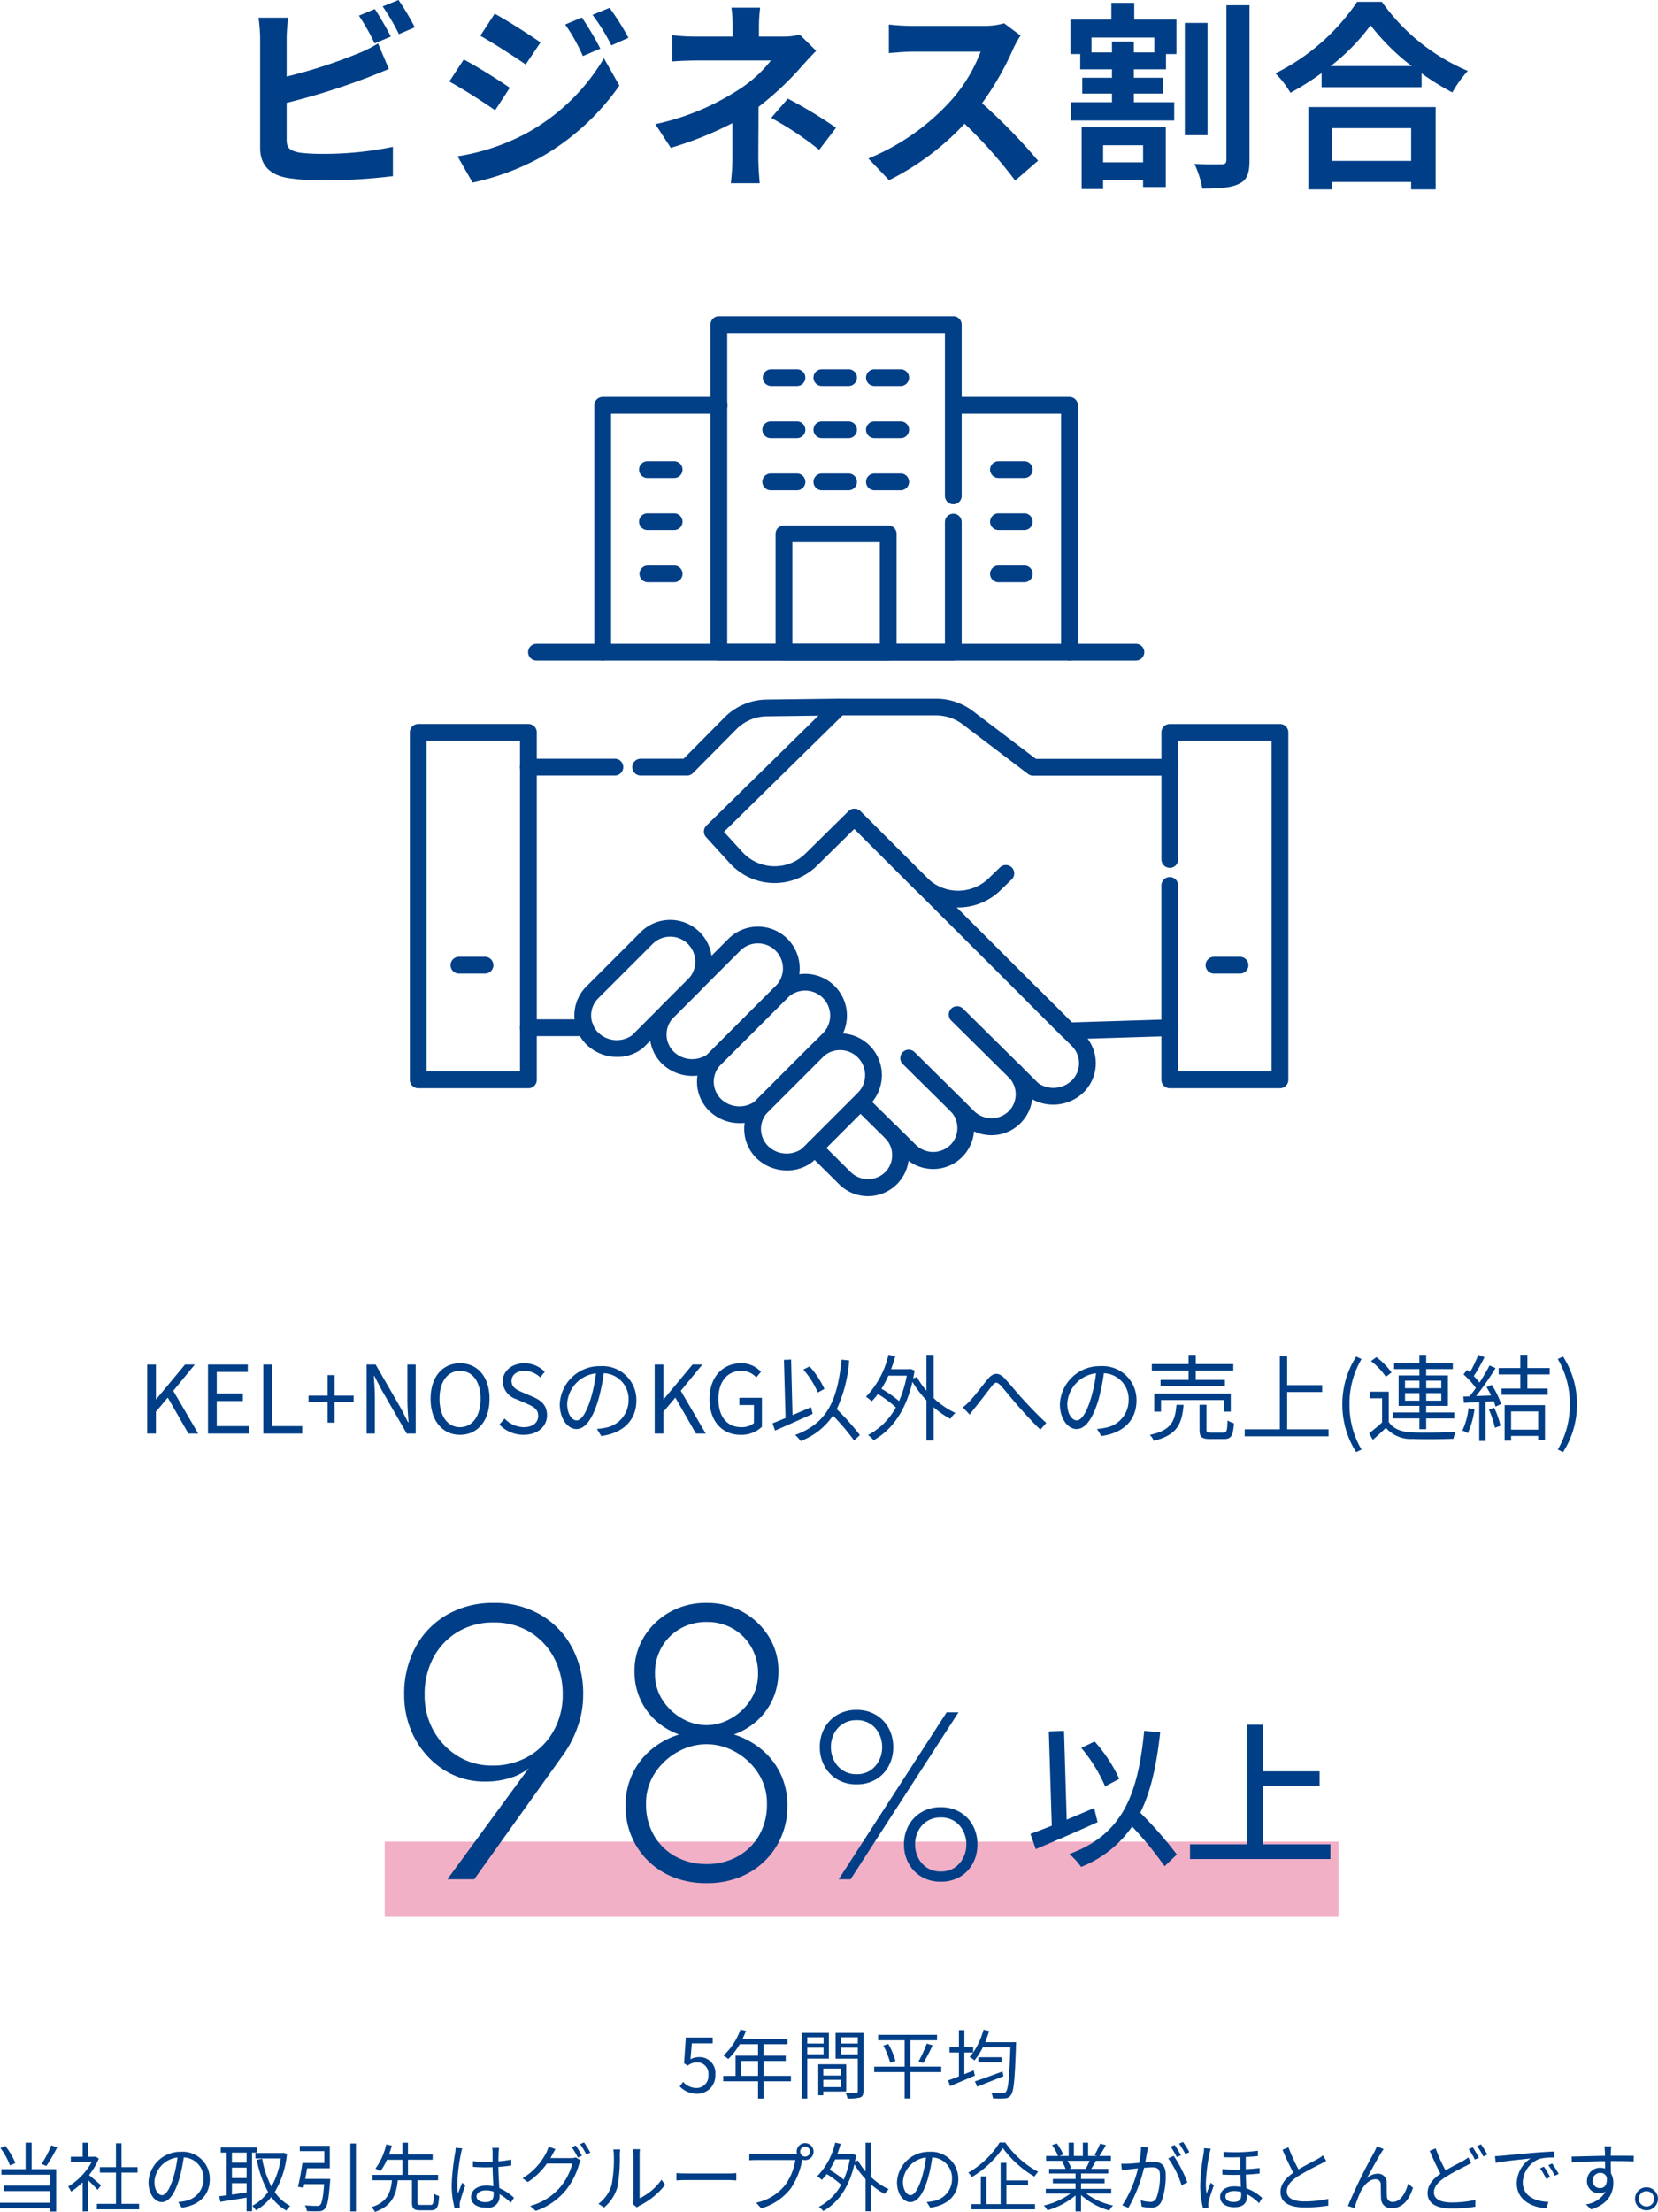 <svg xmlns="http://www.w3.org/2000/svg" xmlns:xlink="http://www.w3.org/1999/xlink" width="264.216" height="352.345" viewBox="0 0 264.216 352.345">
  <defs>
    <clipPath id="clip-path">
      <rect id="長方形_947" data-name="長方形 947" width="140" height="140.186" fill="#013f87"/>
    </clipPath>
  </defs>
  <g id="グループ_2791" data-name="グループ 2791" transform="translate(-4414.688 -11624.64)">
    <path id="パス_1911" data-name="パス 1911" d="M-73.024-21.536c-.608-1.184-1.76-3.2-2.56-4.384l-2.528,1.056a35.452,35.452,0,0,1,2.5,4.416Zm-16.608,10.56a110.455,110.455,0,0,0,12.544-3.9c1.056-.384,2.5-.992,3.744-1.5l-1.728-4.064A20.7,20.7,0,0,1-78.56-18.72a80.7,80.7,0,0,1-11.072,3.552v-6.048a24.42,24.42,0,0,1,.256-3.328h-4.736a26.924,26.924,0,0,1,.256,3.328v17.44c0,2.752,1.6,4.288,4.384,4.768a35.122,35.122,0,0,0,5.376.384A90.932,90.932,0,0,0-72.7.7V-3.968A54.211,54.211,0,0,1-83.84-2.848a29.929,29.929,0,0,1-3.712-.192c-1.44-.288-2.08-.64-2.08-2.016Zm15.3-15.36a33.927,33.927,0,0,1,2.592,4.416l2.528-1.088a39.842,39.842,0,0,0-2.592-4.352Zm31.744,1.76-2.656,1.12a28.9,28.9,0,0,1,2.816,5.024l2.784-1.184A48.166,48.166,0,0,0-42.592-24.576Zm4.416-1.536-2.72,1.12a30.749,30.749,0,0,1,3.008,4.864l2.72-1.216A41.15,41.15,0,0,0-38.176-26.112Zm-18.3.928-2.3,3.52c2.112,1.184,5.44,3.328,7.232,4.576l2.368-3.52C-50.848-21.76-54.368-24.032-56.48-25.184ZM-62.4-2.464-60,1.728A40.245,40.245,0,0,0-49.312-2.208a38.6,38.6,0,0,0,12.7-11.52l-2.464-4.352a32.394,32.394,0,0,1-12.448,12A34.316,34.316,0,0,1-62.4-2.464Zm.992-15.424-2.3,3.52c2.144,1.152,5.472,3.3,7.3,4.576l2.336-3.584C-55.712-14.528-59.232-16.736-61.408-17.888Zm53.536-3.968a9.592,9.592,0,0,1-2.656.32h-3.84V-23.2a26.227,26.227,0,0,1,.192-2.944h-4.576A20.672,20.672,0,0,1-18.56-23.2v1.664H-24.1a30.1,30.1,0,0,1-4.1-.224v4.192c.992-.1,3.008-.16,4.16-.16h11.584a20.58,20.58,0,0,1-5.376,4.8A39.435,39.435,0,0,1-30.88-7.584l2.464,3.776a56.186,56.186,0,0,0,9.824-3.936v5.472a36.863,36.863,0,0,1-.256,4.1h4.608c-.1-.992-.224-2.816-.224-4.1,0-2.016.032-5.5.032-8.064a48.29,48.29,0,0,0,6.72-6.272c.672-.768,1.664-1.856,2.464-2.656Zm-4.544,13.28A50.33,50.33,0,0,1-4.768-3.488l2.688-3.52a72.135,72.135,0,0,0-7.68-4.64ZM24.7-23.648a11.553,11.553,0,0,1-3.328.416H10.112a35.751,35.751,0,0,1-3.776-.224v4.544c.672-.032,2.432-.224,3.776-.224H20.96a24.794,24.794,0,0,1-4.768,7.84A36.254,36.254,0,0,1,3.072-2.112l3.3,3.456A42.151,42.151,0,0,0,18.4-7.648a72.972,72.972,0,0,1,8.064,9.056L30.112-1.76a89.959,89.959,0,0,0-8.928-9.152,47.048,47.048,0,0,0,5.024-8.8,15.12,15.12,0,0,1,1.12-1.984ZM46.848-4.224V-1.5H40.48v-2.72ZM37.056,2.752H40.48V1.344h6.368V2.432h3.616v-9.5H37.056ZM48.64-19.008H45.376v-1.728H41.888v1.728H38.624v-2.368H48.64Zm-3.2-7.9H41.792v2.656H35.264v5.5h1.568v2.432h5.056v1.344H37.152v2.528h4.736v1.376H35.36V-8.16H51.808v-2.912H45.376v-1.376h4.672v-2.528H45.376V-16.32H50.5v-2.432H52.16v-5.5H45.44Zm11.68,3.2H53.5V-5.824H57.12Zm3.008-2.816v24.64c0,.512-.224.7-.768.7-.64,0-2.464.032-4.32-.064a15.588,15.588,0,0,1,1.248,3.936c2.624,0,4.608-.128,5.856-.768,1.28-.608,1.664-1.664,1.664-3.776V-26.528ZM89.568-6.944v5.216H76.928V-6.944ZM73.184,2.816h3.744V1.632h12.64V2.816h3.9V-10.3H73.184Zm3.552-19.648a32.7,32.7,0,0,0,6.368-6.5,35.055,35.055,0,0,0,6.56,6.5Zm4.224-10.24A33.877,33.877,0,0,1,67.936-15.68a15.54,15.54,0,0,1,2.4,3.1,44.585,44.585,0,0,0,4.96-3.136v2.24H91.232V-15.68a38.383,38.383,0,0,0,4.9,3.04,18.6,18.6,0,0,1,2.464-3.424A32.146,32.146,0,0,1,84.9-27.072Z" transform="translate(4550 11652)" fill="#003f87"/>
    <g id="icon" transform="translate(4480 11675)">
      <g id="グループ_2110" data-name="グループ 2110" transform="translate(0 0)" clip-path="url(#clip-path)">
        <path id="パス_1332" data-name="パス 1332" d="M18.894,106.665H1.336A1.336,1.336,0,0,1,0,105.329V49.975a1.336,1.336,0,0,1,1.336-1.336H18.894a1.336,1.336,0,0,1,1.336,1.336v55.355a1.336,1.336,0,0,1-1.336,1.336M2.671,103.994H17.558V51.312H2.671Z" transform="translate(0 16.329)" fill="#013f87"/>
        <path id="パス_1333" data-name="パス 1333" d="M108.561,106.665H91a1.336,1.336,0,0,1-1.336-1.336V74.4a1.336,1.336,0,1,1,2.671,0v29.59h14.885V51.311H92.34v18.94a1.336,1.336,0,0,1-2.671,0V49.976A1.335,1.335,0,0,1,91,48.64h17.557a1.335,1.335,0,0,1,1.336,1.336v55.353a1.335,1.335,0,0,1-1.336,1.336" transform="translate(30.103 16.329)" fill="#013f87"/>
        <path id="パス_1334" data-name="パス 1334" d="M57.138,113.37a6.478,6.478,0,0,1-4.614-1.911l-4.853-4.815a1.336,1.336,0,1,1,1.882-1.9l4.857,4.819a3.941,3.941,0,0,0,5.452,0,3.854,3.854,0,0,0,0-5.45,1.336,1.336,0,0,1,1.883-1.9l3.047,3.011a3.941,3.941,0,0,0,5.456.007,3.836,3.836,0,0,0,.095-5.343,1.336,1.336,0,0,1,1.923-1.854l1.825,1.826a3.948,3.948,0,0,0,5.45,0,3.827,3.827,0,0,0,.065-5.376,1.336,1.336,0,0,1,1.913-1.865l2.749,2.748a4.233,4.233,0,0,0,5.371-.45,3.858,3.858,0,0,0,0-5.45l-7.334-7.321a1.336,1.336,0,0,1,1.887-1.89l7.336,7.322a6.524,6.524,0,0,1,0,9.227,6.968,6.968,0,0,1-8.223,1.125,6.542,6.542,0,0,1-9.271,5.11A6.532,6.532,0,0,1,63.6,107.734a6.528,6.528,0,0,1-6.465,5.637" transform="translate(15.872 26.815)" fill="#013f87"/>
        <path id="パス_1335" data-name="パス 1335" d="M23.524,86.536H14.48a1.336,1.336,0,1,1,0-2.671h9.044a1.336,1.336,0,1,1,0,2.671" transform="translate(4.413 28.154)" fill="#013f87"/>
        <path id="パス_1336" data-name="パス 1336" d="M28.224,55.455H14.48a1.336,1.336,0,1,1,0-2.671H28.224a1.336,1.336,0,1,1,0,2.671" transform="translate(4.413 17.72)" fill="#013f87"/>
        <path id="パス_1337" data-name="パス 1337" d="M35.263,57.862H27.9a1.336,1.336,0,1,1,0-2.671h6.8l6.522-6.578a9.58,9.58,0,0,1,6.724-2.852l11.521-.146a1.364,1.364,0,0,1,1.353,1.318,1.336,1.336,0,0,1-1.32,1.353l-11.521.146a6.922,6.922,0,0,0-4.861,2.061l-6.914,6.974a1.332,1.332,0,0,1-.948.4" transform="translate(8.919 15.314)" fill="#013f87"/>
        <path id="パス_1338" data-name="パス 1338" d="M58.882,100.112a1.335,1.335,0,0,1-.936-.383l-4.532-4.457a1.336,1.336,0,0,1,1.874-1.9l4.531,4.457a1.336,1.336,0,0,1-.936,2.288" transform="translate(17.798 31.216)" fill="#013f87"/>
        <path id="パス_1339" data-name="パス 1339" d="M67.551,97.771a1.33,1.33,0,0,1-.939-.386l-7.7-7.614a1.336,1.336,0,1,1,1.879-1.9l7.7,7.614a1.336,1.336,0,0,1-.939,2.285" transform="translate(19.644 29.37)" fill="#013f87"/>
        <path id="パス_1340" data-name="パス 1340" d="M74.867,94.1a1.33,1.33,0,0,1-.939-.386l-9.252-9.144a1.336,1.336,0,0,1,1.878-1.9l9.254,9.146a1.336,1.336,0,0,1-.94,2.285" transform="translate(21.579 27.624)" fill="#013f87"/>
        <path id="パス_1341" data-name="パス 1341" d="M35.443,96.585A6.96,6.96,0,0,1,30.535,94.6a6.533,6.533,0,0,1,0-9.227l10.62-10.62a6.656,6.656,0,0,1,9.413,9.414L39.629,95.1a1.079,1.079,0,0,1-.108.1,6.494,6.494,0,0,1-4.078,1.384m3.242-2.426h0Zm7.178-18.685a3.971,3.971,0,0,0-2.818,1.166L32.424,87.259a3.86,3.86,0,0,0,0,5.45,4.233,4.233,0,0,0,5.372.45L48.68,82.276a3.983,3.983,0,0,0-2.817-6.8" transform="translate(9.611 24.441)" fill="#013f87"/>
        <path id="パス_1342" data-name="パス 1342" d="M26.447,93.824a6.958,6.958,0,0,1-4.907-1.986,6.525,6.525,0,0,1,0-9.228L30.2,73.947a6.656,6.656,0,0,1,9.413,9.413l-8.983,8.984a1.051,1.051,0,0,1-.108.1,6.486,6.486,0,0,1-4.078,1.384m8.462-19.153a3.972,3.972,0,0,0-2.817,1.165L23.428,84.5a3.855,3.855,0,0,0,0,5.451,4.236,4.236,0,0,0,5.372.45l8.927-8.928a3.982,3.982,0,0,0-2.818-6.8" transform="translate(6.589 24.172)" fill="#013f87"/>
        <path id="パス_1343" data-name="パス 1343" d="M41.076,102.217a6.951,6.951,0,0,1-4.906-1.988,6.524,6.524,0,0,1,0-9.227L46.789,80.383A6.656,6.656,0,1,1,56.2,89.8L45.263,100.735a1.235,1.235,0,0,1-.107.1,6.49,6.49,0,0,1-4.079,1.384m7.6-19.945L38.059,92.891a3.854,3.854,0,0,0,0,5.45,4.232,4.232,0,0,0,5.371.45L54.315,87.907a3.985,3.985,0,1,0-5.637-5.635" transform="translate(11.501 26.332)" fill="#013f87"/>
        <path id="パス_1344" data-name="パス 1344" d="M46.71,107.359a6.953,6.953,0,0,1-4.906-1.986,6.524,6.524,0,0,1,0-9.227l8.662-8.663A6.656,6.656,0,0,1,59.879,96.9L50.9,105.879c-.035.033-.071.067-.108.1a6.484,6.484,0,0,1-4.078,1.384M55.174,88.2a3.959,3.959,0,0,0-2.82,1.167l-8.662,8.662a3.857,3.857,0,0,0,0,5.45,4.232,4.232,0,0,0,5.371.45l8.929-8.927a3.985,3.985,0,0,0-2.818-6.8" transform="translate(13.393 28.715)" fill="#013f87"/>
        <path id="パス_1345" data-name="パス 1345" d="M93.172,99.878a1.339,1.339,0,0,1-.944-.39L59.056,66.364l-5.971,5.885a9.637,9.637,0,0,1-13.85-.4l-3.8-4.165a1.335,1.335,0,0,1,.052-1.854L55.7,46a1.337,1.337,0,0,1,.935-.382H72.1a9.7,9.7,0,0,1,5.822,1.958l10.071,7.635H109.33a1.336,1.336,0,1,1,0,2.671H87.543a1.337,1.337,0,0,1-.807-.271L76.307,49.7A7,7,0,0,0,72.1,48.286H57.178l-18.9,18.549,2.933,3.212a6.968,6.968,0,0,0,10.008.293l6.91-6.809a1.335,1.335,0,0,1,1.881.005l33.7,33.653,15.58-.484a1.336,1.336,0,1,1,.084,2.67l-16.158.5h-.041" transform="translate(11.778 15.314)" fill="#013f87"/>
        <path id="パス_1346" data-name="パス 1346" d="M69.906,74.471a9.615,9.615,0,0,1-6.813-2.8L52.429,61.021a1.336,1.336,0,0,1,1.887-1.89L64.98,69.781a7,7,0,0,0,9.763.083L76.574,68.1a1.335,1.335,0,1,1,1.854,1.921L76.6,71.786a9.608,9.608,0,0,1-6.692,2.685" transform="translate(17.469 19.72)" fill="#013f87"/>
        <path id="パス_1347" data-name="パス 1347" d="M100.453,79.076H96.3a1.336,1.336,0,1,1,0-2.671h4.151a1.336,1.336,0,0,1,0,2.671" transform="translate(31.881 25.65)" fill="#013f87"/>
        <path id="パス_1348" data-name="パス 1348" d="M10.318,79.076H6.167a1.336,1.336,0,0,1,0-2.671h4.151a1.336,1.336,0,1,1,0,2.671" transform="translate(1.622 25.65)" fill="#013f87"/>
        <path id="パス_1349" data-name="パス 1349" d="M74.566,54.86H37.2a1.336,1.336,0,0,1-1.336-1.336V1.336A1.336,1.336,0,0,1,37.2,0H74.566A1.336,1.336,0,0,1,75.9,1.336V28.6a1.336,1.336,0,1,1-2.671,0V2.671H38.537V52.189H73.23V32.842a1.336,1.336,0,1,1,2.671,0V53.525a1.336,1.336,0,0,1-1.336,1.336" transform="translate(12.041 0)" fill="#013f87"/>
        <path id="パス_1350" data-name="パス 1350" d="M83.684,51.626a1.336,1.336,0,0,1-1.336-1.336V12.306H65.175a1.336,1.336,0,0,1,0-2.671H83.684a1.336,1.336,0,0,1,1.336,1.336V50.29a1.336,1.336,0,0,1-1.336,1.336" transform="translate(21.432 3.235)" fill="#013f87"/>
        <path id="パス_1351" data-name="パス 1351" d="M23.345,51.626a1.336,1.336,0,0,1-1.336-1.336V10.971a1.336,1.336,0,0,1,1.336-1.336H41.854a1.336,1.336,0,1,1,0,2.671H24.68V50.29a1.336,1.336,0,0,1-1.336,1.336" transform="translate(7.389 3.235)" fill="#013f87"/>
        <path id="パス_1352" data-name="パス 1352" d="M61.578,46.478H44.973a1.335,1.335,0,0,1-1.336-1.336V26.3a1.334,1.334,0,0,1,1.336-1.336H61.578A1.335,1.335,0,0,1,62.914,26.3V45.142a1.336,1.336,0,0,1-1.336,1.336m-15.27-2.671H60.243V27.64H46.308Z" transform="translate(14.649 8.382)" fill="#013f87"/>
        <path id="パス_1353" data-name="パス 1353" d="M74.723,19.973H70.537a1.336,1.336,0,0,1,0-2.671h4.186a1.336,1.336,0,0,1,0,2.671" transform="translate(23.232 5.808)" fill="#013f87"/>
        <path id="パス_1354" data-name="パス 1354" d="M74.723,26.189H70.537a1.336,1.336,0,0,1,0-2.671h4.186a1.336,1.336,0,0,1,0,2.671" transform="translate(23.232 7.895)" fill="#013f87"/>
        <path id="パス_1355" data-name="パス 1355" d="M74.723,32.405H70.537a1.336,1.336,0,0,1,0-2.671h4.186a1.336,1.336,0,0,1,0,2.671" transform="translate(23.232 9.982)" fill="#013f87"/>
        <path id="パス_1356" data-name="パス 1356" d="M32.893,19.973H28.707a1.336,1.336,0,1,1,0-2.671h4.186a1.336,1.336,0,1,1,0,2.671" transform="translate(9.189 5.808)" fill="#013f87"/>
        <path id="パス_1357" data-name="パス 1357" d="M32.893,26.189H28.707a1.336,1.336,0,1,1,0-2.671h4.186a1.336,1.336,0,1,1,0,2.671" transform="translate(9.189 7.895)" fill="#013f87"/>
        <path id="パス_1358" data-name="パス 1358" d="M32.893,32.405H28.707a1.336,1.336,0,0,1,0-2.671h4.186a1.336,1.336,0,1,1,0,2.671" transform="translate(9.189 9.982)" fill="#013f87"/>
        <path id="パス_1359" data-name="パス 1359" d="M47.6,9H43.419a1.336,1.336,0,0,1,0-2.671H47.6A1.336,1.336,0,0,1,47.6,9" transform="translate(14.128 2.126)" fill="#013f87"/>
        <path id="パス_1360" data-name="パス 1360" d="M53.7,9H49.518a1.336,1.336,0,1,1,0-2.671H53.7A1.336,1.336,0,1,1,53.7,9" transform="translate(16.175 2.126)" fill="#013f87"/>
        <path id="パス_1361" data-name="パス 1361" d="M59.92,9H55.734a1.336,1.336,0,0,1,0-2.671H59.92A1.336,1.336,0,1,1,59.92,9" transform="translate(18.262 2.126)" fill="#013f87"/>
        <path id="パス_1362" data-name="パス 1362" d="M47.6,15.22H43.419a1.336,1.336,0,1,1,0-2.671H47.6a1.336,1.336,0,0,1,0,2.671" transform="translate(14.128 4.213)" fill="#013f87"/>
        <path id="パス_1363" data-name="パス 1363" d="M53.7,15.22H49.518a1.336,1.336,0,1,1,0-2.671H53.7a1.336,1.336,0,1,1,0,2.671" transform="translate(16.175 4.213)" fill="#013f87"/>
        <path id="パス_1364" data-name="パス 1364" d="M59.92,15.22H55.734a1.336,1.336,0,0,1,0-2.671H59.92a1.336,1.336,0,1,1,0,2.671" transform="translate(18.262 4.213)" fill="#013f87"/>
        <path id="パス_1365" data-name="パス 1365" d="M47.6,21.436H43.419a1.336,1.336,0,1,1,0-2.671H47.6a1.336,1.336,0,0,1,0,2.671" transform="translate(14.128 6.3)" fill="#013f87"/>
        <path id="パス_1366" data-name="パス 1366" d="M53.7,21.436H49.518a1.336,1.336,0,1,1,0-2.671H53.7a1.336,1.336,0,1,1,0,2.671" transform="translate(16.175 6.3)" fill="#013f87"/>
        <path id="パス_1367" data-name="パス 1367" d="M59.92,21.436H55.734a1.336,1.336,0,0,1,0-2.671H59.92a1.336,1.336,0,1,1,0,2.671" transform="translate(18.262 6.3)" fill="#013f87"/>
        <path id="パス_1368" data-name="パス 1368" d="M110.922,41.743H15.472a1.336,1.336,0,1,1,0-2.671h95.45a1.336,1.336,0,1,1,0,2.671" transform="translate(4.746 13.117)" fill="#013f87"/>
      </g>
    </g>
    <path id="パス_1910" data-name="パス 1910" d="M-24.2.156a2.857,2.857,0,0,0,2.88-3.024,2.51,2.51,0,0,0-2.652-2.8,2.526,2.526,0,0,0-1.308.348l.216-2.544h3.324V-8.8h-4.284L-26.3-4.68l.588.36a2.393,2.393,0,0,1,1.464-.516,1.78,1.78,0,0,1,1.824,2A1.9,1.9,0,0,1-24.294-.756a2.894,2.894,0,0,1-2.16-.972l-.54.72A3.737,3.737,0,0,0-24.2.156Zm7-2.844V-5.064h2.688v2.376Zm7.932,0h-4.344V-5.064H-10.1V-5.9h-3.516V-7.728h3.792v-.864h-7.152c.192-.408.384-.84.552-1.26l-.9-.216a10.155,10.155,0,0,1-2.7,4.14,5.523,5.523,0,0,1,.768.564A11.087,11.087,0,0,0-17.43-7.728h2.916V-5.9H-18.09v3.216h-1.968v.864h5.544V.924h.9V-1.824H-9.27Zm5.2-6.144v1H-6.666v-1ZM-6.666-6.12V-7.176h2.592V-6.12Zm3.444.684V-9.528H-7.554V.924h.888v-6.36ZM-1.29-3.852v1.116H-4.11V-3.852ZM-4.11-.9V-2.064h2.82V-.9Zm3.648.708V-4.536H-4.914V.408h.8v-.6ZM-1.3-6.108V-7.176H1.386v1.068ZM1.386-8.832v1H-1.3v-1Zm.9-.7h-4.44v4.1h3.54V-.276c0,.216-.072.288-.276.288S.162.036-.57,0A3.287,3.287,0,0,1-.258.912,6.83,6.83,0,0,0,1.758.756c.4-.156.528-.456.528-1.02Zm12.4,5.364H9.762V-8.352H14.01v-.876H4.626v.876H8.85v4.188H4v.876H8.85v4.2h.912v-4.2h4.92ZM5.466-7.524a14.043,14.043,0,0,1,1.08,2.748l.84-.288a11.5,11.5,0,0,0-1.14-2.7Zm6.36,2.784A23.561,23.561,0,0,0,13.3-7.56l-.936-.264a17.907,17.907,0,0,1-1.3,2.832ZM24.45-3.384c-1.632.6-3.324,1.224-4.4,1.572l.36.84c1.176-.456,2.736-1.08,4.188-1.656ZM20.6-5.652v.8h3.7v-.8Zm1.08-2.4a17.513,17.513,0,0,0,.636-1.788l-.9-.2A11.855,11.855,0,0,1,19.77-6.408V-7.26h-1.4V-9.972H17.5V-7.26H16v.852h1.5v3.8c-.648.252-1.248.48-1.728.648l.324.9c1.116-.468,2.58-1.08,3.948-1.668l-.192-.828c-.492.2-1,.408-1.488.6V-6.408h1.4a8.366,8.366,0,0,1-.564.7,4.7,4.7,0,0,1,.768.564,10.139,10.139,0,0,0,1.332-2.076H25.7c-.156,4.848-.348,6.684-.732,7.1a.608.608,0,0,1-.516.192,17.323,17.323,0,0,1-1.812-.084,2.169,2.169,0,0,1,.276.9A14.035,14.035,0,0,0,24.786.9a1.152,1.152,0,0,0,.972-.492c.492-.588.648-2.5.84-7.992,0-.132.012-.468.012-.468ZM-127.14,8.376a17.445,17.445,0,0,1-1.548,2.976l.768.312A25.809,25.809,0,0,0-126.2,8.7Zm-5.724,2.832a11.114,11.114,0,0,0-1.6-2.724l-.78.324a11.468,11.468,0,0,1,1.524,2.772Zm2.592-3.252h-.96V12.18h-3.852v.876h7.8V14.8h-7.4v.864h7.4v1.86h-8.028V18.4h8.028v.528h.924V12.18h-3.912Zm11.064,6.792c-.3-.264-1.356-1.188-1.908-1.632a11.131,11.131,0,0,0,1.548-2.616l-.5-.336-.156.036h-1.044V7.968h-.876V10.2h-1.884v.816h3.336a10.409,10.409,0,0,1-3.756,3.936,4.036,4.036,0,0,1,.468.8,11.894,11.894,0,0,0,1.836-1.488v4.644h.876V13.944c.54.5,1.2,1.176,1.512,1.524Zm3.264,2.952V12.72h2.556v-.864h-2.556v-3.8h-.888v3.8H-119.4v.864h2.568V17.7h-3.036v.876h6.72V17.7Zm6.456-1.38c-.516,0-1.212-.66-1.212-2.16a4.143,4.143,0,0,1,3.672-3.84,19.173,19.173,0,0,1-.66,3.2C-108.3,15.528-108.96,16.32-109.488,16.32Zm3.132,1.992c2.832-.372,4.476-2.04,4.476-4.536a4.314,4.314,0,0,0-4.56-4.368,5.075,5.075,0,0,0-5.208,4.836c0,1.956,1.068,3.18,2.124,3.18,1.1,0,2.052-1.26,2.784-3.7a25.114,25.114,0,0,0,.708-3.42,3.294,3.294,0,0,1,3.156,3.444,3.562,3.562,0,0,1-3.012,3.516,7.449,7.449,0,0,1-1.02.144Zm10.344-7.176h-2.34V9.54h2.34Zm-2.34,3.276h2.34v1.476c-.8.12-1.608.24-2.34.336Zm2.34-.816h-2.34V11.928h2.34Zm1.7-4.056V8.712h-5.82V9.54h.936v6.8c-.432.06-.828.108-1.164.144l.156.9c1.14-.192,2.676-.42,4.188-.672v2.172h.864V9.54Zm4.152.024-.168.036h-4.284v.876h4.044a13.166,13.166,0,0,1-1.488,4.488,15.456,15.456,0,0,1-1.476-4.44l-.852.156A16.712,16.712,0,0,0-92.592,15.8a7.321,7.321,0,0,1-2.52,2.22,3.428,3.428,0,0,1,.588.72,8.564,8.564,0,0,0,2.448-2.136,7.507,7.507,0,0,0,2.388,2.172,3.719,3.719,0,0,1,.636-.732,6.665,6.665,0,0,1-2.472-2.232A14.594,14.594,0,0,0-89.58,9.732Zm3.492,4.164c.108-.54.2-1.128.3-1.692h3.612V8.46H-87.54V9.3h3.912v1.9h-3.5c-.168,1.212-.456,2.8-.7,3.792l.876.144c.036-.18.084-.372.132-.576h3.156c-.156,2.16-.36,3.084-.648,3.336a.7.7,0,0,1-.528.132c-.3,0-1.092-.012-1.884-.084a2.022,2.022,0,0,1,.312.912,17.464,17.464,0,0,0,1.9.024,1.157,1.157,0,0,0,.948-.384c.432-.408.636-1.524.852-4.356.012-.12.024-.408.024-.408Zm7.188-5.64V18.912h.888V8.088Zm11.244,9.792c-.456,0-.54-.06-.54-.42V13.944H-65.5V13.08h-4.8v-2.4h3.936V9.828H-70.3V7.968h-.888v1.86h-2.124c.168-.48.324-.948.444-1.4l-.9-.18a10.09,10.09,0,0,1-1.716,3.84,4.887,4.887,0,0,1,.78.42,8.063,8.063,0,0,0,1.044-1.824h2.472v2.4H-75.96v.864h3.108c-.2,1.968-.744,3.5-3.276,4.284a2.444,2.444,0,0,1,.564.756c2.724-.948,3.4-2.7,3.636-5.04h2.268V17.46c0,.972.264,1.272,1.32,1.272h1.7c.948,0,1.212-.468,1.308-2.28a2.581,2.581,0,0,1-.828-.372c-.048,1.548-.12,1.8-.552,1.8Zm5.532-9.1a5.241,5.241,0,0,1-.084.84,37.029,37.029,0,0,0-.54,4.992,14.359,14.359,0,0,0,.456,3.768l.852-.072c-.012-.12-.036-.288-.036-.408a2.039,2.039,0,0,1,.06-.528,25.655,25.655,0,0,1,.84-2.628l-.5-.4c-.2.48-.48,1.188-.672,1.728a10.5,10.5,0,0,1-.108-1.62,29.184,29.184,0,0,1,.588-4.788,5.629,5.629,0,0,1,.2-.8Zm6.06,7.368c0,.792-.288,1.284-1.3,1.284-.852,0-1.428-.336-1.428-.924,0-.552.612-.948,1.5-.948a3.716,3.716,0,0,1,1.212.192C-56.64,15.9-56.64,16.044-56.64,16.152Zm3.24.588a8.1,8.1,0,0,0-2.34-1.548c-.048-1-.132-2.184-.144-3.372.708-.048,1.4-.12,2.052-.228v-.936a15.137,15.137,0,0,1-2.052.276c.012-.552.024-1.1.036-1.428a6.733,6.733,0,0,1,.072-.708h-1.092a4.857,4.857,0,0,1,.06.72v1.476c-.372.012-.744.024-1.116.024a18.578,18.578,0,0,1-2.016-.108v.912c.7.036,1.32.072,1.992.072.384,0,.756-.012,1.14-.024.012.984.084,2.124.12,3.036a5.3,5.3,0,0,0-1.1-.108c-1.56,0-2.448.816-2.448,1.812,0,1.056.876,1.716,2.472,1.716A1.8,1.8,0,0,0-55.7,16.38v-.216a9.018,9.018,0,0,1,1.788,1.356Zm5.808-6.324c.1-.168.192-.336.276-.5.12-.216.336-.624.528-.936l-1.1-.372a4.45,4.45,0,0,1-.372.96,10.051,10.051,0,0,1-3.768,4.056l.828.612a11.579,11.579,0,0,0,3.048-2.952h4.044a9.579,9.579,0,0,1-1.908,3.744,9.611,9.611,0,0,1-4.8,3.012l.876.792a10.682,10.682,0,0,0,4.776-3.264,11.737,11.737,0,0,0,2.124-4.14,3.771,3.771,0,0,1,.276-.636l-.792-.48a2.3,2.3,0,0,1-.78.108Zm3.4-1.74a13.572,13.572,0,0,1,.972,1.656l.648-.288A17.007,17.007,0,0,0-43.56,8.4Zm1.32-.48a12.472,12.472,0,0,1,1,1.644l.636-.288a14.88,14.88,0,0,0-1-1.632Zm3.828,10.092A6.62,6.62,0,0,0-36.912,15a26.25,26.25,0,0,0,.372-5.1c0-.36.048-.72.06-.864h-1.1a4.421,4.421,0,0,1,.084.876,21.476,21.476,0,0,1-.36,4.824,5.7,5.7,0,0,1-2.088,2.952Zm5.232-.012A2.4,2.4,0,0,1-33.408,18a12.07,12.07,0,0,0,4.092-3.324l-.576-.816a9.1,9.1,0,0,1-3.492,2.952V9.888A7.63,7.63,0,0,1-33.336,9h-1.1a5.869,5.869,0,0,1,.072.888v7.188a2.857,2.857,0,0,1-.084.672Zm6.3-4.3c.372-.036,1.008-.06,1.668-.06h6.588c.54,0,1.044.048,1.284.06V12.8c-.264.024-.7.06-1.3.06h-6.576c-.672,0-1.308-.036-1.668-.06Zm20.508-3.8A.791.791,0,0,1-7.8,9.384a.8.8,0,0,1,.792-.8.809.809,0,0,1,.792.8A.8.8,0,0,1-7.008,10.176Zm-7.692-.4a11.954,11.954,0,0,1-1.2-.072v1.056c.3-.012.72-.036,1.188-.036h6.144A9.13,9.13,0,0,1-10.14,14.64a7.94,7.94,0,0,1-4.68,2.88l.816.9a9.186,9.186,0,0,0,4.728-3.2,11.922,11.922,0,0,0,1.788-4.428l.024-.132a1.451,1.451,0,0,0,.456.072A1.342,1.342,0,0,0-5.664,9.384,1.352,1.352,0,0,0-7.008,8.028,1.352,1.352,0,0,0-8.352,9.384a1.352,1.352,0,0,0,.06.384c-.144.012-.276.012-.4.012Zm14.82.84a14.7,14.7,0,0,1-.984,3.24,15.068,15.068,0,0,0-2.244-1.572A13.614,13.614,0,0,0-2.22,10.62ZM3.54,7.968H2.628V12.54A10.276,10.276,0,0,1,1.4,10.788l-.468.18c.06-.324.132-.66.18-1.008L.54,9.744l-.168.048H-1.884c.2-.528.384-1.092.54-1.656l-.876-.18a11.214,11.214,0,0,1-2.868,5.352,5.175,5.175,0,0,1,.732.576,8.628,8.628,0,0,0,.792-.924,14.773,14.773,0,0,1,2.292,1.7,8.654,8.654,0,0,1-3.552,3.528,3.355,3.355,0,0,1,.708.66c2.28-1.272,4.08-3.66,4.956-7.44a13.682,13.682,0,0,0,1.788,2.352v5.124H3.54V14.64a10.908,10.908,0,0,0,2.136,1.488,3.93,3.93,0,0,1,.636-.756,10.466,10.466,0,0,1-2.772-1.9ZM9.792,16.32c-.516,0-1.212-.66-1.212-2.16a4.143,4.143,0,0,1,3.672-3.84,19.173,19.173,0,0,1-.66,3.2C10.98,15.528,10.32,16.32,9.792,16.32Zm3.132,1.992c2.832-.372,4.476-2.04,4.476-4.536a4.314,4.314,0,0,0-4.56-4.368,5.075,5.075,0,0,0-5.208,4.836c0,1.956,1.068,3.18,2.124,3.18,1.1,0,2.052-1.26,2.784-3.7a25.114,25.114,0,0,0,.708-3.42A3.294,3.294,0,0,1,16.4,13.752a3.562,3.562,0,0,1-3.012,3.516,7.449,7.449,0,0,1-1.02.144ZM23.988,7.932a14.187,14.187,0,0,1-5,4.8,3,3,0,0,1,.564.7,15.654,15.654,0,0,0,4.944-4.62,16.5,16.5,0,0,0,5.04,4.548,5.209,5.209,0,0,1,.588-.768,15.013,15.013,0,0,1-5.232-4.656Zm1.08,6.84h3.444v-.8H25.068v-2.8h-.924v6.576H21.876V13.332h-.888v4.416h-1.5v.828h10.14v-.828h-4.56Zm13.26-3.924a10.97,10.97,0,0,1-.612,1.248l.12.036h-2.82l.384-.084a4.662,4.662,0,0,0-.6-1.2Zm3.444,5.22v-.756H36.96v-.888h3.756V13.74H36.96v-.876H41.3v-.732H38.58c.24-.36.5-.828.744-1.284h2.4V10.08h-1.86A16.78,16.78,0,0,0,40.92,8.352l-.912-.24A13.614,13.614,0,0,1,39.1,9.936l.444.144H38.088V7.956h-.84V10.08H35.82V7.956h-.828V10.08H33.516l.612-.228a8.271,8.271,0,0,0-1.02-1.764l-.756.252a9.354,9.354,0,0,1,.948,1.74H31.392v.768H34.32l-.42.084a5.039,5.039,0,0,1,.588,1.2H31.872v.732h4.212v.876H32.472v.684h3.612v.888h-4.74v.756h3.924a11.565,11.565,0,0,1-4.236,1.9,3.822,3.822,0,0,1,.576.756,12.059,12.059,0,0,0,4.476-2.364v2.556h.876V16.3a11.329,11.329,0,0,0,4.512,2.46,3.209,3.209,0,0,1,.6-.792,10.979,10.979,0,0,1-4.284-1.9ZM54.228,9.48A15.782,15.782,0,0,0,53.22,7.848l-.636.264a13.456,13.456,0,0,1,1,1.656Zm-1.344.492a17.083,17.083,0,0,0-1-1.644l-.636.264a14.689,14.689,0,0,1,.972,1.668ZM46.524,8.6a13.007,13.007,0,0,1-.3,2.58c-.72.06-1.4.12-1.8.132s-.684.012-1.056,0l.1,1.044c.3-.06.78-.108,1.068-.144.312-.036.876-.1,1.5-.156a18.84,18.84,0,0,1-2.5,5.88l.972.4A23.875,23.875,0,0,0,47,11.964c.516-.048.984-.084,1.272-.084.768,0,1.26.192,1.26,1.272a9.864,9.864,0,0,1-.564,3.624.993.993,0,0,1-1.032.612,5.416,5.416,0,0,1-1.464-.264l.156,1.02a7.257,7.257,0,0,0,1.4.168,1.68,1.68,0,0,0,1.74-.984,11.429,11.429,0,0,0,.684-4.284c0-1.608-.864-2.028-1.932-2.028-.288,0-.78.036-1.332.084.132-.636.24-1.332.312-1.68.036-.24.1-.48.144-.708Zm4.332,1.872a14.381,14.381,0,0,1,2.124,4.272l.924-.456a20.105,20.105,0,0,0-2.172-4.224Zm5.712-1.644a7.2,7.2,0,0,1-.072.852,33.989,33.989,0,0,0-.54,4.932,14.446,14.446,0,0,0,.444,3.768l.864-.072-.036-.408a2.74,2.74,0,0,1,.06-.528c.12-.588.552-1.8.84-2.628l-.5-.4c-.192.48-.48,1.212-.672,1.752a12.746,12.746,0,0,1-.108-1.644,29.958,29.958,0,0,1,.576-4.74c.048-.216.144-.588.216-.792ZM62.484,16.3c0,.636-.24,1.1-1.164,1.1-.828,0-1.344-.288-1.344-.888,0-.5.552-.852,1.392-.852a3.9,3.9,0,0,1,1.1.156C62.484,16.008,62.484,16.176,62.484,16.3Zm2.94-4.3c-.66.072-1.4.144-2.208.192V10.236c.732-.036,1.392-.084,1.932-.144V9.24a27.453,27.453,0,0,1-5.484.18v.852c.864.036,1.8.036,2.676,0v1.956c-.924.024-1.9.012-2.856-.06v.876c.948.048,1.932.06,2.868.036.012.624.048,1.32.084,1.92a7.213,7.213,0,0,0-1.044-.084c-1.56,0-2.268.816-2.268,1.644,0,1.116.972,1.68,2.28,1.68,1.284,0,1.968-.588,1.968-1.548,0-.156,0-.336-.012-.54A6.849,6.849,0,0,1,65.328,17.6l.5-.84a7.242,7.242,0,0,0-2.52-1.536c-.036-.684-.072-1.452-.084-2.184.816-.036,1.572-.1,2.2-.168ZM75.516,9.984a4.769,4.769,0,0,1-.852.564c-.648.372-1.932,1-3.048,1.668A27.3,27.3,0,0,1,70.02,8.7l-.948.384a39.385,39.385,0,0,0,1.728,3.66c-1.272.888-2.052,1.86-2.052,3.084,0,1.776,1.62,2.448,3.852,2.448a23.322,23.322,0,0,0,3.756-.288v-1.08a17.5,17.5,0,0,1-3.8.408c-1.872,0-2.808-.612-2.808-1.6,0-.9.66-1.68,1.764-2.4a40.032,40.032,0,0,1,3.612-1.956c.348-.18.648-.336.912-.5Zm9.672-1.008L84.12,8.544c-.144.348-.3.636-.432.924a86,86,0,0,0-4.2,8.568l1.044.348a18.694,18.694,0,0,1,1.02-2.7c.468-.936,1.344-1.9,2.3-1.9a.785.785,0,0,1,.864.828c.036.636.012,1.56.06,2.256A1.539,1.539,0,0,0,86.5,18.384c1.728,0,2.736-1.332,3.36-3.252l-.792-.636c-.312,1.26-1.092,2.892-2.412,2.892a.847.847,0,0,1-.948-.84c-.048-.576-.024-1.488-.048-2.2a1.36,1.36,0,0,0-1.4-1.452,2.576,2.576,0,0,0-1.74.72c.612-1.152,1.764-3.252,2.292-4.068A4.757,4.757,0,0,1,85.188,8.976ZM98.664,10.3a5.654,5.654,0,0,1-.84.564c-.648.36-1.728.876-2.772,1.512a25.158,25.158,0,0,1-1.584-3.516l-.948.4c.552,1.272,1.176,2.664,1.716,3.636-1.272.888-2.052,1.872-2.052,3.1,0,1.776,1.632,2.448,3.852,2.448a23.2,23.2,0,0,0,3.756-.288l.012-1.08a17.5,17.5,0,0,1-3.8.408c-1.872,0-2.808-.612-2.808-1.6,0-.9.66-1.668,1.764-2.4a35.075,35.075,0,0,1,3.288-1.8c.348-.18.636-.336.9-.5Zm.072-1.32a12.4,12.4,0,0,1,.984,1.668l.648-.288A17.213,17.213,0,0,0,99.384,8.7Zm1.332-.48a9.937,9.937,0,0,1,1,1.656l.648-.3A15.026,15.026,0,0,0,100.7,8.22Zm10.656,3.276-.612.264a11.14,11.14,0,0,1,.984,1.692l.612-.288A14.243,14.243,0,0,0,110.724,11.772Zm1.308-.5-.6.276a10.689,10.689,0,0,1,1.02,1.668l.624-.288A18.128,18.128,0,0,0,112.032,11.268Zm-9.1-1.164.108,1.056c1.284-.264,4.524-.576,5.568-.7a4.8,4.8,0,0,0-2.208,4.008c0,2.652,2.508,3.828,4.7,3.924l.348-1.008c-1.932-.072-4.092-.8-4.092-3.12a4.155,4.155,0,0,1,2.712-3.756,9.846,9.846,0,0,1,2.328-.192V9.36c-.792.036-1.908.1-3.2.2-2.184.192-4.428.408-5.208.48C103.764,10.068,103.392,10.092,102.936,10.1ZM119.7,15.192a1.143,1.143,0,0,1-1.212-1.176,1.207,1.207,0,0,1,1.2-1.248,1.055,1.055,0,0,1,1.056.732C120.852,14.628,120.4,15.192,119.7,15.192Zm1.836-4.3c1.74,0,2.82.024,3.492.06l.012-.9c-.576,0-2.04-.012-3.48-.012h-.18c0-.312.012-.588.012-.768l.06-.744H120.36c.024.144.06.492.072.744.012.168.024.444.024.78-1.764.024-4,.1-5.316.12l.024.936c1.488-.108,3.5-.192,5.3-.2.012.408.012.828.012,1.176a2.383,2.383,0,0,0-.792-.132,2.089,2.089,0,0,0-2.1,2.076,1.914,1.914,0,0,0,1.968,1.992,1.707,1.707,0,0,0,1.02-.3,4.243,4.243,0,0,1-3.156,2.064l.828.8c2.76-.828,3.54-2.616,3.54-4.224a2.9,2.9,0,0,0-.384-1.524c-.012-.54-.024-1.272-.024-1.944Zm5.532,4.176A1.83,1.83,0,1,0,128.9,16.9,1.831,1.831,0,0,0,127.068,15.072Zm0,3.048A1.218,1.218,0,1,1,128.28,16.9,1.2,1.2,0,0,1,127.068,18.12Z" transform="translate(4550 11958)" fill="#003f87"/>
    <path id="パス_1912" data-name="パス 1912" d="M-113.858,0h1.395V-3.48l1.89-2.25L-107.288,0h1.56L-109.7-6.81l3.435-4.185h-1.56l-4.59,5.52h-.045v-5.52h-1.395Zm9.69,0h6.51V-1.185h-5.115v-4h4.17V-6.375h-4.17v-3.45h4.95v-1.17h-6.345Zm8.82,0h6.195V-1.185h-4.8v-9.81h-1.395ZM-85.1-1.74h1.1V-5.025h3.045v-1.02h-3.045v-3.27h-1.1v3.27h-3.045v1.02H-85.1ZM-78.893,0h1.32V-5.775c0-1.155-.105-2.325-.165-3.435h.06l1.185,2.265,4,6.945h1.425V-10.995h-1.32V-5.28c0,1.14.1,2.37.18,3.48h-.075l-1.17-2.265-4-6.93h-1.44ZM-64,.2c2.76,0,4.7-2.2,4.7-5.73S-61.238-11.2-64-11.2s-4.695,2.145-4.695,5.67S-66.758.2-64,.2Zm0-1.215c-1.98,0-3.27-1.77-3.27-4.515,0-2.76,1.29-4.455,3.27-4.455s3.27,1.695,3.27,4.455C-60.728-2.79-62.033-1.02-64-1.02ZM-53.873.2c2.295,0,3.735-1.38,3.735-3.12,0-1.635-.99-2.385-2.265-2.94l-1.575-.675c-.855-.36-1.815-.765-1.815-1.83,0-.99.81-1.62,2.055-1.62a3.562,3.562,0,0,1,2.505,1.035l.735-.885a4.509,4.509,0,0,0-3.24-1.365c-1.995,0-3.465,1.23-3.465,2.925a3.106,3.106,0,0,0,2.235,2.82l1.59.69c1.035.465,1.83.825,1.83,1.95,0,1.08-.87,1.8-2.31,1.8A4.32,4.32,0,0,1-56.9-2.385l-.825.945A5.254,5.254,0,0,0-53.873.2Zm8.46-2.295c-.645,0-1.515-.825-1.515-2.7a5.179,5.179,0,0,1,4.59-4.8,23.966,23.966,0,0,1-.825,4C-43.928-3.09-44.753-2.1-45.413-2.1ZM-41.5.39c3.54-.465,5.6-2.55,5.6-5.67a5.393,5.393,0,0,0-5.7-5.46,6.343,6.343,0,0,0-6.51,6.045c0,2.445,1.335,3.975,2.655,3.975,1.38,0,2.565-1.575,3.48-4.62a31.392,31.392,0,0,0,.885-4.275,4.117,4.117,0,0,1,3.945,4.3A4.453,4.453,0,0,1-40.913-.915a9.311,9.311,0,0,1-1.275.18Zm8.52-.39h1.4V-3.48l1.89-2.25L-26.408,0h1.56l-3.975-6.81,3.435-4.185h-1.56l-4.59,5.52h-.045v-5.52h-1.4ZM-19.3.2A4.721,4.721,0,0,0-15.893-1.08V-5.7h-3.6v1.155h2.325v2.88a3.03,3.03,0,0,1-2,.645c-2.355,0-3.66-1.74-3.66-4.515,0-2.745,1.44-4.455,3.645-4.455a3.084,3.084,0,0,1,2.385,1.05l.75-.9A4.185,4.185,0,0,0-19.208-11.2c-2.91,0-5.04,2.16-5.04,5.715S-22.193.2-19.3.2ZM-5.933-7.11A14.2,14.2,0,0,0-8.3-10.695l-.99.495a14.734,14.734,0,0,1,2.31,3.66ZM-8.063-4.2c-.99.42-1.995.855-2.955,1.26l-.225-8.85-1.14.045.255,9.27c-.78.33-1.485.615-2.07.84l.4,1.155c1.65-.72,3.915-1.71,5.985-2.655ZM-.278.24a38.386,38.386,0,0,0-3.69-4.125,22.2,22.2,0,0,0,1.98-7.77l-1.215-.12c-.66,6.48-2.25,10.11-7.395,12a6.443,6.443,0,0,1,.885.96,10.828,10.828,0,0,0,5.145-4.05A36.859,36.859,0,0,1-1.208,1.1Zm7.47-9.465a18.371,18.371,0,0,1-1.23,4.05A18.835,18.835,0,0,0,3.157-7.14a17.017,17.017,0,0,0,1.11-2.085Zm4.275-3.315h-1.14v5.715A12.845,12.845,0,0,1,8.8-9.015l-.585.225c.075-.4.165-.825.225-1.26l-.72-.27-.21.06H4.687c.255-.66.48-1.365.675-2.07l-1.095-.225A14.018,14.018,0,0,1,.682-5.865a6.468,6.468,0,0,1,.915.72A10.785,10.785,0,0,0,2.587-6.3,18.467,18.467,0,0,1,5.452-4.17,10.817,10.817,0,0,1,1.012.24a4.193,4.193,0,0,1,.885.825C4.747-.525,7-3.51,8.092-8.235a17.1,17.1,0,0,0,2.235,2.94v6.4h1.14V-4.2a13.635,13.635,0,0,0,2.67,1.86,4.913,4.913,0,0,1,.8-.945,13.083,13.083,0,0,1-3.465-2.37Zm4.65,8.37,1.11,1.155c.225-.315.555-.765.87-1.155.75-.9,1.98-2.55,2.67-3.42.5-.63.765-.72,1.41-.045.69.765,1.83,2.19,2.79,3.285,1.02,1.155,2.385,2.655,3.51,3.72l.945-1.065c-1.335-1.2-2.79-2.76-3.7-3.75-.945-1.02-2.13-2.5-2.985-3.4-.99-.99-1.785-.84-2.64.165-.87,1.05-2.115,2.73-2.91,3.54A8.746,8.746,0,0,1,16.117-4.17ZM34.282-2.1c-.645,0-1.515-.825-1.515-2.7a5.179,5.179,0,0,1,4.59-4.8,23.966,23.966,0,0,1-.825,4C35.767-3.09,34.942-2.1,34.282-2.1ZM38.2.39c3.54-.465,5.6-2.55,5.6-5.67a5.393,5.393,0,0,0-5.7-5.46,6.343,6.343,0,0,0-6.51,6.045c0,2.445,1.335,3.975,2.655,3.975,1.38,0,2.565-1.575,3.48-4.62A31.392,31.392,0,0,0,38.6-9.615a4.117,4.117,0,0,1,3.945,4.3A4.453,4.453,0,0,1,38.782-.915a9.311,9.311,0,0,1-1.275.18ZM52.1-8.55h-4.47v.99h10.26v-.99h-4.65v-1.485h5.985V-11.07H53.242v-1.47H52.1v1.47H46.237v1.035H52.1Zm6.72,5.055V-6.36H46.627v2.865h1.08V-5.34H57.7v1.845Zm-8.655-1.08c-.21,2.6-.81,4.05-4.245,4.785a2.748,2.748,0,0,1,.63.945c3.72-.915,4.5-2.685,4.755-5.73ZM55.642-.15c-.585,0-.69-.075-.69-.48V-4.59h-1.11V-.615C53.842.54,54.187.87,55.537.87h2.19c1.17,0,1.47-.51,1.6-2.52a3.874,3.874,0,0,1-1.02-.435c-.045,1.68-.135,1.935-.69,1.935ZM67.807-.675v-5.94h5.58v-1.11h-5.58v-4.59h-1.17V-.675H61.042V.435H74.407V-.675Zm11,3.63.855-.4a13.827,13.827,0,0,1-1.92-7.215,13.865,13.865,0,0,1,1.92-7.215l-.855-.39A14.009,14.009,0,0,0,76.6-4.665,14.06,14.06,0,0,0,78.8,2.955Zm7.785-8.2v-1.2h2.295v1.2Zm0-3.18h2.295v1.2H86.588Zm5.775,0v1.2h-2.4v-1.2Zm0,3.18h-2.4v-1.2h2.4ZM88.882-.7h1.08v-1.71h4.47V-3.36h-4.47V-4.41h3.465V-9.255H89.962v-1.02h4.245v-.945H89.962v-1.32h-1.08v1.32H84.847v.945h4.035v1.02H85.567V-4.41h3.315v1.05h-4.26v.945h4.26Zm-4.44-9.03a11.214,11.214,0,0,0-2.415-2.445l-.855.63a11.081,11.081,0,0,1,2.37,2.5Zm-.45,3.06H81.037v1.05h1.9v3.84A24.689,24.689,0,0,1,80.872-.06L81.457,1C82.192.36,82.882-.27,83.542-.915A5.234,5.234,0,0,0,87.787.855c1.68.075,4.845.045,6.525-.03a4.083,4.083,0,0,1,.36-1.095c-1.8.12-5.25.165-6.9.09-1.755-.06-3.075-.57-3.78-1.68ZM96.7-4.05a10.78,10.78,0,0,1-.975,3.57,3.9,3.9,0,0,1,.87.42,13.2,13.2,0,0,0,1.065-3.81Zm3.255.21a14.94,14.94,0,0,1,.96,2.91l.885-.3a12.994,12.994,0,0,0-1.005-2.88Zm-.375-3.555c.255.405.51.87.735,1.32-.825.045-1.65.075-2.4.1a43.755,43.755,0,0,0,3.105-4.455l-.96-.42c-.42.81-.99,1.785-1.6,2.73a10.556,10.556,0,0,0-.915-1.035,26.991,26.991,0,0,0,1.71-3.015l-.99-.375a20.475,20.475,0,0,1-1.335,2.79c-.15-.135-.3-.27-.45-.39l-.57.72a13.009,13.009,0,0,1,1.965,2.16c-.33.48-.675.945-1.005,1.335-.345.015-.69.03-.99.03l.09,1.005c.72-.03,1.545-.075,2.445-.12V1.17h1.02V-5.07l1.29-.09a5.8,5.8,0,0,1,.285.87l.885-.42A12.27,12.27,0,0,0,100.4-7.755Zm8.235,3.87v2.9h-4.32v-2.9Zm-5.355,4.65h1.035V.375h4.32v.7h1.08V-4.53h-6.435ZM109.643-9.42v-1.02h-3.555v-2.115h-1.125v2.115h-3.45v1.02h3.45v2.25h-2.985v1h7.335v-1h-3.225V-9.42Zm2.13,12.375a13.944,13.944,0,0,0,2.22-7.62,13.893,13.893,0,0,0-2.22-7.605l-.84.39a14.009,14.009,0,0,1,1.92,7.215,13.97,13.97,0,0,1-1.92,7.215Z" transform="translate(4552 11853)" fill="#003f87"/>
    <g id="パス_1913" data-name="パス 1913" opacity="0.6">
      <path id="パス_1913-2" data-name="パス 1913" d="M0,0H152" transform="translate(4476 11924)" fill="#ea7ba0"/>
      <path id="パス_1913_-_アウトライン" data-name="パス 1913 - アウトライン" d="M152,6H0V-6H152Z" transform="translate(4476 11924)" fill="#ea7ba0"/>
    </g>
    <path id="パス_1914" data-name="パス 1914" d="M15.05-12a23.906,23.906,0,0,0-3.925-5.95L9-16.925A24.822,24.822,0,0,1,12.8-10.8Zm-4,4.65C9.6-6.725,8.125-6.1,6.675-5.5L6.25-19.65l-2.425.1L4.3-4.525c-1.275.5-2.45.95-3.4,1.3L1.75-.8C4.525-1.975,8.2-3.55,11.6-5.1ZM24.225.05A62.346,62.346,0,0,0,18.4-6.6c1.675-3.35,2.6-7.55,3.175-12.8l-2.55-.25C18-9.125,15.4-3.1,7.1-.025a11.723,11.723,0,0,1,1.875,2.05A17.828,17.828,0,0,0,17.1-4.4a55.386,55.386,0,0,1,5.175,6.325ZM37.95-1.575v-9.3h9.025V-13.2H37.95v-7.425h-2.5v19.05H26.325V.775H48.7v-2.35Z" transform="translate(4578 11920)" fill="#003f87"/>
    <path id="パス_1915" data-name="パス 1915" d="M28.359-29.388a11.6,11.6,0,0,1-1.4,5.655,10.683,10.683,0,0,1-3.931,4.086,11.282,11.282,0,0,1-5.946,1.531,10.191,10.191,0,0,1-5.4-1.482,10.96,10.96,0,0,1-3.881-4.024,11.461,11.461,0,0,1-1.445-5.766,12.281,12.281,0,0,1,1.408-5.946,10.492,10.492,0,0,1,3.894-4.086,10.879,10.879,0,0,1,5.7-1.488,10.861,10.861,0,0,1,5.71,1.488,10.521,10.521,0,0,1,3.881,4.086A12.281,12.281,0,0,1,28.359-29.388ZM14.26,0,28.595-20.051a17.372,17.372,0,0,0,2.133-4.2,14.973,14.973,0,0,0,.893-5.133,15.493,15.493,0,0,0-1.829-7.639,13.24,13.24,0,0,0-5.022-5.146A14.528,14.528,0,0,0,17.36-44.02a14.573,14.573,0,0,0-7.378,1.847,13.177,13.177,0,0,0-5.053,5.146A15.493,15.493,0,0,0,3.1-29.388a14.6,14.6,0,0,0,.992,5.412,13.884,13.884,0,0,0,2.759,4.408,12.723,12.723,0,0,0,4.092,2.951,11.946,11.946,0,0,0,4.991,1.054,13.049,13.049,0,0,0,4.78-.831,8.612,8.612,0,0,0,3.639-2.728l-.223-.186L9.982,0ZM39.8-33.17a10.71,10.71,0,0,0,.893,4.433,10.337,10.337,0,0,0,2.462,3.428A10.965,10.965,0,0,0,46.8-23.1a12.777,12.777,0,0,0,4.47.769,12.777,12.777,0,0,0,4.47-.769,10.965,10.965,0,0,0,3.646-2.207,10.337,10.337,0,0,0,2.462-3.428,10.71,10.71,0,0,0,.893-4.433,10.215,10.215,0,0,0-1.506-5.438,11.233,11.233,0,0,0-4.092-3.937,11.635,11.635,0,0,0-5.872-1.475A11.635,11.635,0,0,0,45.4-42.545a11.233,11.233,0,0,0-4.092,3.937A10.215,10.215,0,0,0,39.8-33.17Zm3.261.372a8.238,8.238,0,0,1,1.06-4.154A7.849,7.849,0,0,1,47.052-39.9a8.245,8.245,0,0,1,4.222-1.085A8.2,8.2,0,0,1,55.527-39.9a7.919,7.919,0,0,1,2.9,2.945,8.238,8.238,0,0,1,1.06,4.154,7.616,7.616,0,0,1-1.222,4.278,8.821,8.821,0,0,1-3.113,2.914,7.868,7.868,0,0,1-3.875,1.054A7.868,7.868,0,0,1,47.4-25.606a8.821,8.821,0,0,1-3.113-2.914A7.616,7.616,0,0,1,43.065-32.8ZM38.378-11.656A12.267,12.267,0,0,0,39.3-6.895,11.978,11.978,0,0,0,41.93-2.976,12.043,12.043,0,0,0,46-.328,14.049,14.049,0,0,0,51.274.62,14.049,14.049,0,0,0,56.55-.328a12.043,12.043,0,0,0,4.067-2.648,11.978,11.978,0,0,0,2.629-3.919,12.267,12.267,0,0,0,.924-4.761A11.75,11.75,0,0,0,63.122-16.7,11.357,11.357,0,0,0,60.27-20.5a12.79,12.79,0,0,0-4.129-2.4,14.356,14.356,0,0,0-4.867-.831,14.39,14.39,0,0,0-4.854.831,12.761,12.761,0,0,0-4.142,2.4A11.357,11.357,0,0,0,39.426-16.7,11.75,11.75,0,0,0,38.378-11.656Zm3.261-.372a8.711,8.711,0,0,1,1.4-4.867,10.2,10.2,0,0,1,3.609-3.379,9.346,9.346,0,0,1,4.632-1.24,9.346,9.346,0,0,1,4.632,1.24A10.2,10.2,0,0,1,59.514-16.9a8.711,8.711,0,0,1,1.395,4.867,9.808,9.808,0,0,1-1.271,5.071,8.885,8.885,0,0,1-3.447,3.348,10.075,10.075,0,0,1-4.917,1.191,10.1,10.1,0,0,1-4.9-1.191,8.861,8.861,0,0,1-3.46-3.348A9.808,9.808,0,0,1,41.639-12.028Z" transform="translate(4476 11924)" fill="#003f87"/>
    <path id="パス_1916" data-name="パス 1916" d="M1.33-21.052a6.21,6.21,0,0,0,.726,2.991A5.5,5.5,0,0,0,4.1-15.918a5.862,5.862,0,0,0,3.078.794,5.888,5.888,0,0,0,3.1-.794,5.448,5.448,0,0,0,2.037-2.143,6.264,6.264,0,0,0,.718-2.991,6.245,6.245,0,0,0-.718-3,5.469,5.469,0,0,0-2.037-2.132,5.888,5.888,0,0,0-3.1-.794,5.862,5.862,0,0,0-3.078.794,5.518,5.518,0,0,0-2.048,2.132A6.191,6.191,0,0,0,1.33-21.052Zm1.771,0A4.658,4.658,0,0,1,3.6-23.2a3.946,3.946,0,0,1,1.414-1.562,3.943,3.943,0,0,1,2.17-.585,3.92,3.92,0,0,1,2.189.585A4,4,0,0,1,10.766-23.2a4.658,4.658,0,0,1,.5,2.147,4.679,4.679,0,0,1-.5,2.136,4.034,4.034,0,0,1-1.395,1.581,3.882,3.882,0,0,1-2.189.593,3.9,3.9,0,0,1-2.17-.593A3.983,3.983,0,0,1,3.6-18.916,4.679,4.679,0,0,1,3.1-21.052Zm11.643,15.5a6.21,6.21,0,0,0,.726,2.991A5.5,5.5,0,0,0,17.518-.414,5.862,5.862,0,0,0,20.6.38a5.888,5.888,0,0,0,3.1-.794A5.448,5.448,0,0,0,25.73-2.557a6.264,6.264,0,0,0,.718-2.991,6.245,6.245,0,0,0-.718-3,5.469,5.469,0,0,0-2.037-2.132,5.888,5.888,0,0,0-3.1-.794,5.862,5.862,0,0,0-3.078.794A5.518,5.518,0,0,0,15.47-8.55,6.191,6.191,0,0,0,14.744-5.548Zm1.771,0a4.658,4.658,0,0,1,.5-2.147,3.946,3.946,0,0,1,1.414-1.562,3.943,3.943,0,0,1,2.17-.585,3.92,3.92,0,0,1,2.189.585A4,4,0,0,1,24.18-7.7a4.658,4.658,0,0,1,.5,2.147,4.679,4.679,0,0,1-.5,2.136,4.034,4.034,0,0,1-1.395,1.581,3.882,3.882,0,0,1-2.189.593,3.9,3.9,0,0,1-2.17-.593,3.983,3.983,0,0,1-1.414-1.581A4.679,4.679,0,0,1,16.515-5.548ZM21.546-26.6,4.34,0H6.232L23.438-26.6Z" transform="translate(4544 11924)" fill="#003f87"/>
  </g>
</svg>

